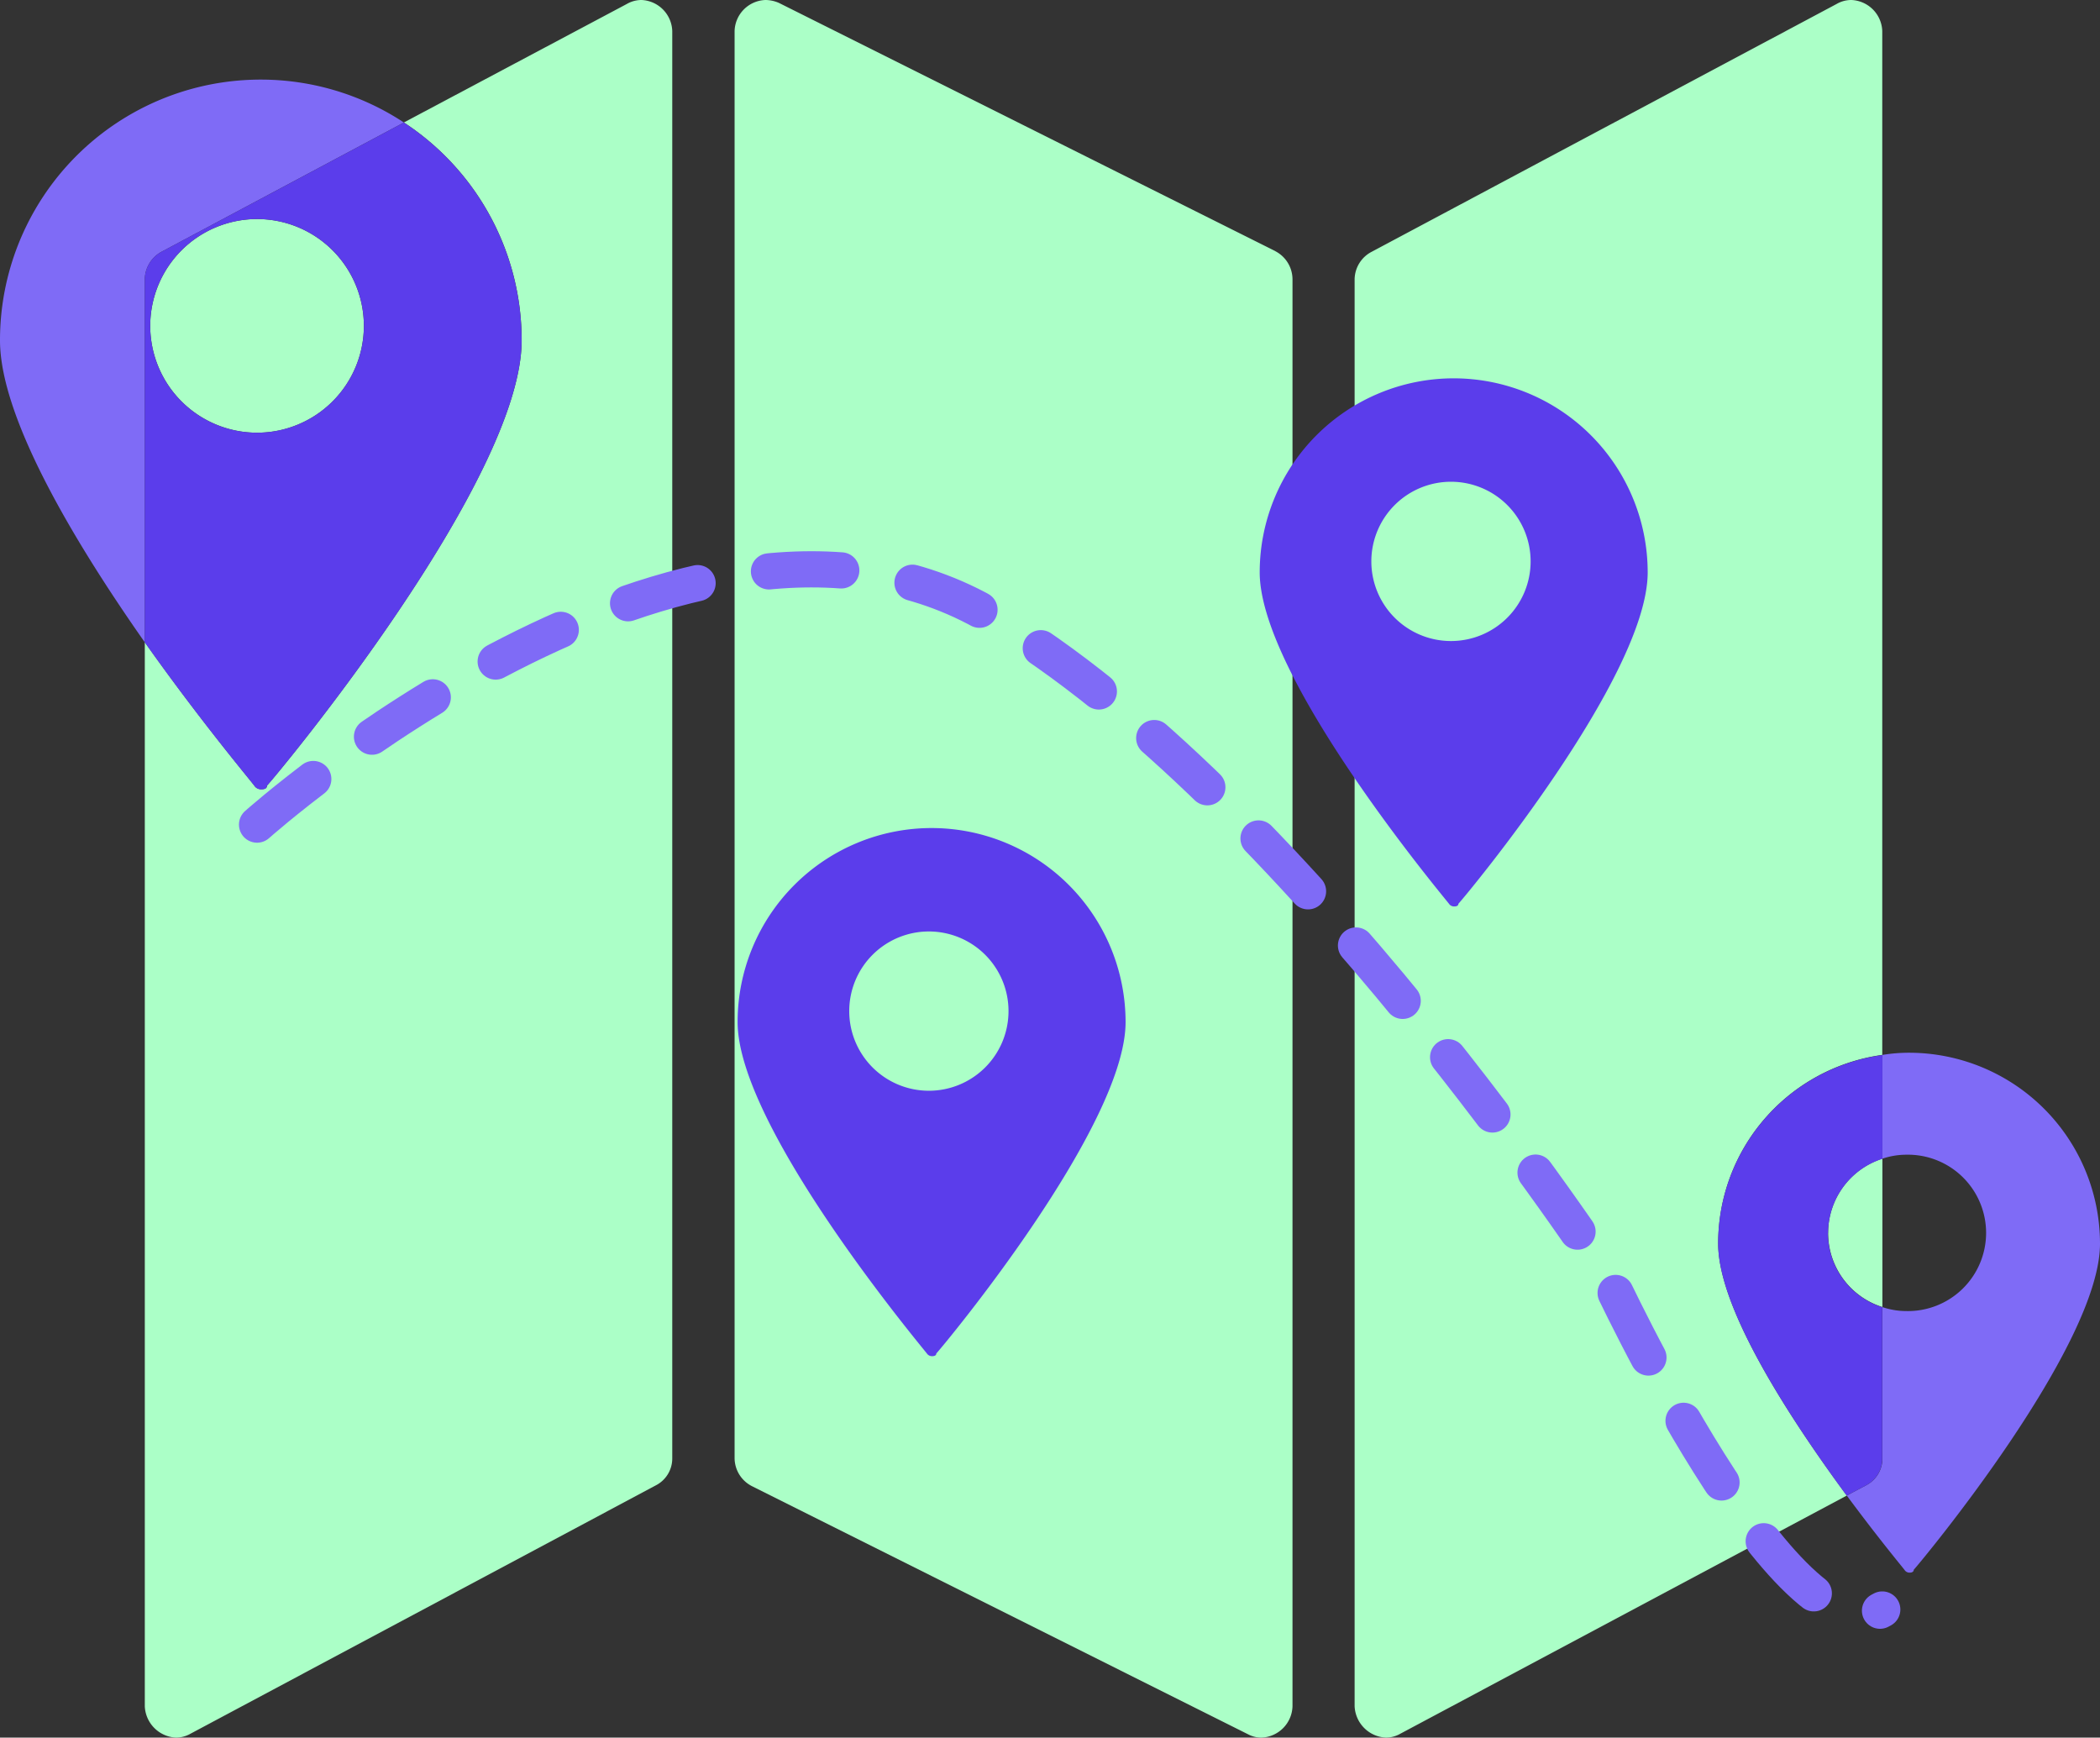 <?xml version="1.0" encoding="UTF-8"?> <svg xmlns="http://www.w3.org/2000/svg" xmlns:xlink="http://www.w3.org/1999/xlink" width="58.012" height="48" viewBox="0 0 58.012 48"><rect x="0" y="0" width="58.012" height="48" fill="#333333" stroke="none"/><defs><clipPath id="clip-path"><rect id="Rectangle_41" data-name="Rectangle 41" width="58.012" height="48" fill="none"></rect></clipPath></defs><g id="Group_260763" data-name="Group 260763" transform="translate(-637 -918.249)"><g id="Group_74" data-name="Group 74" transform="translate(637 918.249)"><g id="Group_73" data-name="Group 73"><g id="Group_61" data-name="Group 61" transform="translate(0 0)"><g id="Group_60" data-name="Group 60" transform="translate(0 0)" clip-path="url(#clip-path)"><path id="Path_542" data-name="Path 542" d="M17.744,0a.807.807,0,0,0-.408.109l-6.16,3.274A7.187,7.187,0,0,1,14.43,9.4c0,3.871-6.738,11.983-7.036,12.3,0,.08-.07.1-.149.1a.22.22,0,0,1-.2-.1c-.119-.159-1.513-1.821-3.026-3.961V47.134A.906.906,0,0,0,4.876,48a.807.807,0,0,0,.408-.109l12.848-6.857a.834.834,0,0,0,.458-.746V.856A.888.888,0,0,0,17.744,0M7.125,11.953A2.951,2.951,0,1,0,4.169,9.007a2.952,2.952,0,0,0,2.956,2.946M35.25,6.937,21.536.08A.942.942,0,0,0,21.168,0a.883.883,0,0,0-.856.856V40.287a.875.875,0,0,0,.478.766L34.5,47.91a.775.775,0,0,0,.368.09.892.892,0,0,0,.856-.866V7.713a.879.879,0,0,0-.478-.776m16.77,22.2V.856A.89.89,0,0,0,51.164,0a.807.807,0,0,0-.408.109L37.908,6.957a.87.87,0,0,0-.468.756V47.134a.908.908,0,0,0,.866.866.8.8,0,0,0,.4-.109l12.331-6.578c-1.513-2.05-3.553-5.135-3.553-6.957A5.254,5.254,0,0,1,52.02,29.14m-1.5,4.916a2.148,2.148,0,0,0,1.5,2.05v-4.1a2.157,2.157,0,0,0-1.5,2.05" transform="translate(-0.019 0)" fill="#abffc7"></path><path id="Path_543" data-name="Path 543" d="M7.205,2.21A7.2,7.2,0,0,0,0,9.415c0,2.16,2.1,5.633,4,8.34V7.724a.88.88,0,0,1,.458-.756l6.7-3.573A7.182,7.182,0,0,0,7.205,2.21" transform="translate(0 -0.011)" fill="#7f6bf6"></path><path id="Path_544" data-name="Path 544" d="M11.176,3.4l-6.7,3.573a.88.88,0,0,0-.458.756V17.761c1.513,2.14,2.906,3.8,3.026,3.961a.22.22,0,0,0,.2.1c.08,0,.149-.02.149-.1.3-.318,7.036-8.43,7.036-12.3A7.187,7.187,0,0,0,11.176,3.4M7.125,11.969a2.951,2.951,0,1,1,2.946-2.946,2.954,2.954,0,0,1-2.946,2.946" transform="translate(-0.019 -0.016)" fill="#5b3deb"></path><path id="Path_545" data-name="Path 545" d="M40.614,13.282a5.361,5.361,0,0,0-5.358,5.36c0,2.883,5.024,8.893,5.229,9.155a.169.169,0,0,0,.148.074c.057,0,.112-.019.112-.074.224-.242,5.229-6.271,5.229-9.155a5.362,5.362,0,0,0-5.36-5.36m-.074,7.257a2.2,2.2,0,1,1,2.2-2.2,2.2,2.2,0,0,1-2.2,2.2" transform="translate(-0.457 -2.831)" fill="#5b3deb"></path><path id="Path_608" data-name="Path 608" d="M40.614,13.282a5.361,5.361,0,0,0-5.358,5.36c0,2.883,5.024,8.893,5.229,9.155a.169.169,0,0,0,.148.074c.057,0,.112-.019.112-.074.224-.242,5.229-6.271,5.229-9.155a5.362,5.362,0,0,0-5.36-5.36m-.074,7.257a2.2,2.2,0,1,1,2.2-2.2,2.2,2.2,0,0,1-2.2,2.2" transform="translate(-14.88 9.592)" fill="#5b3deb"></path><path id="Path_546" data-name="Path 546" d="M52.982,29.22a4.5,4.5,0,0,0-.736.06v2.866a2.067,2.067,0,0,1,.657-.109,2.16,2.16,0,1,1,0,4.319,2.067,2.067,0,0,1-.657-.109v4.18a.834.834,0,0,1-.458.746l-.527.279c.846,1.145,1.523,1.961,1.592,2.05a.165.165,0,0,0,.149.08c.05,0,.109-.02.109-.08.219-.239,5.145-6.17,5.145-9.007a5.277,5.277,0,0,0-5.275-5.275" transform="translate(-0.244 -0.139)" fill="#7f6bf6"></path><path id="Path_547" data-name="Path 547" d="M50.725,34.2a2.148,2.148,0,0,0,1.5,2.05v4.18a.834.834,0,0,1-.458.746l-.527.279C49.73,39.4,47.69,36.316,47.69,34.5a5.254,5.254,0,0,1,4.538-5.215v2.866a2.157,2.157,0,0,0-1.5,2.05" transform="translate(-0.227 -0.14)" fill="#5b3deb"></path><path id="Path_548" data-name="Path 548" d="M7.135,22.854S19.07,12.182,27.406,17.095,44.431,35.3,44.431,35.3s4.97,10.76,7.6,9.236" transform="translate(-0.034 -0.075)" fill="none" stroke="#7f6bf6" stroke-linecap="round" stroke-linejoin="round" stroke-width="1" stroke-dasharray="2 2"></path></g></g></g></g></g></svg> 